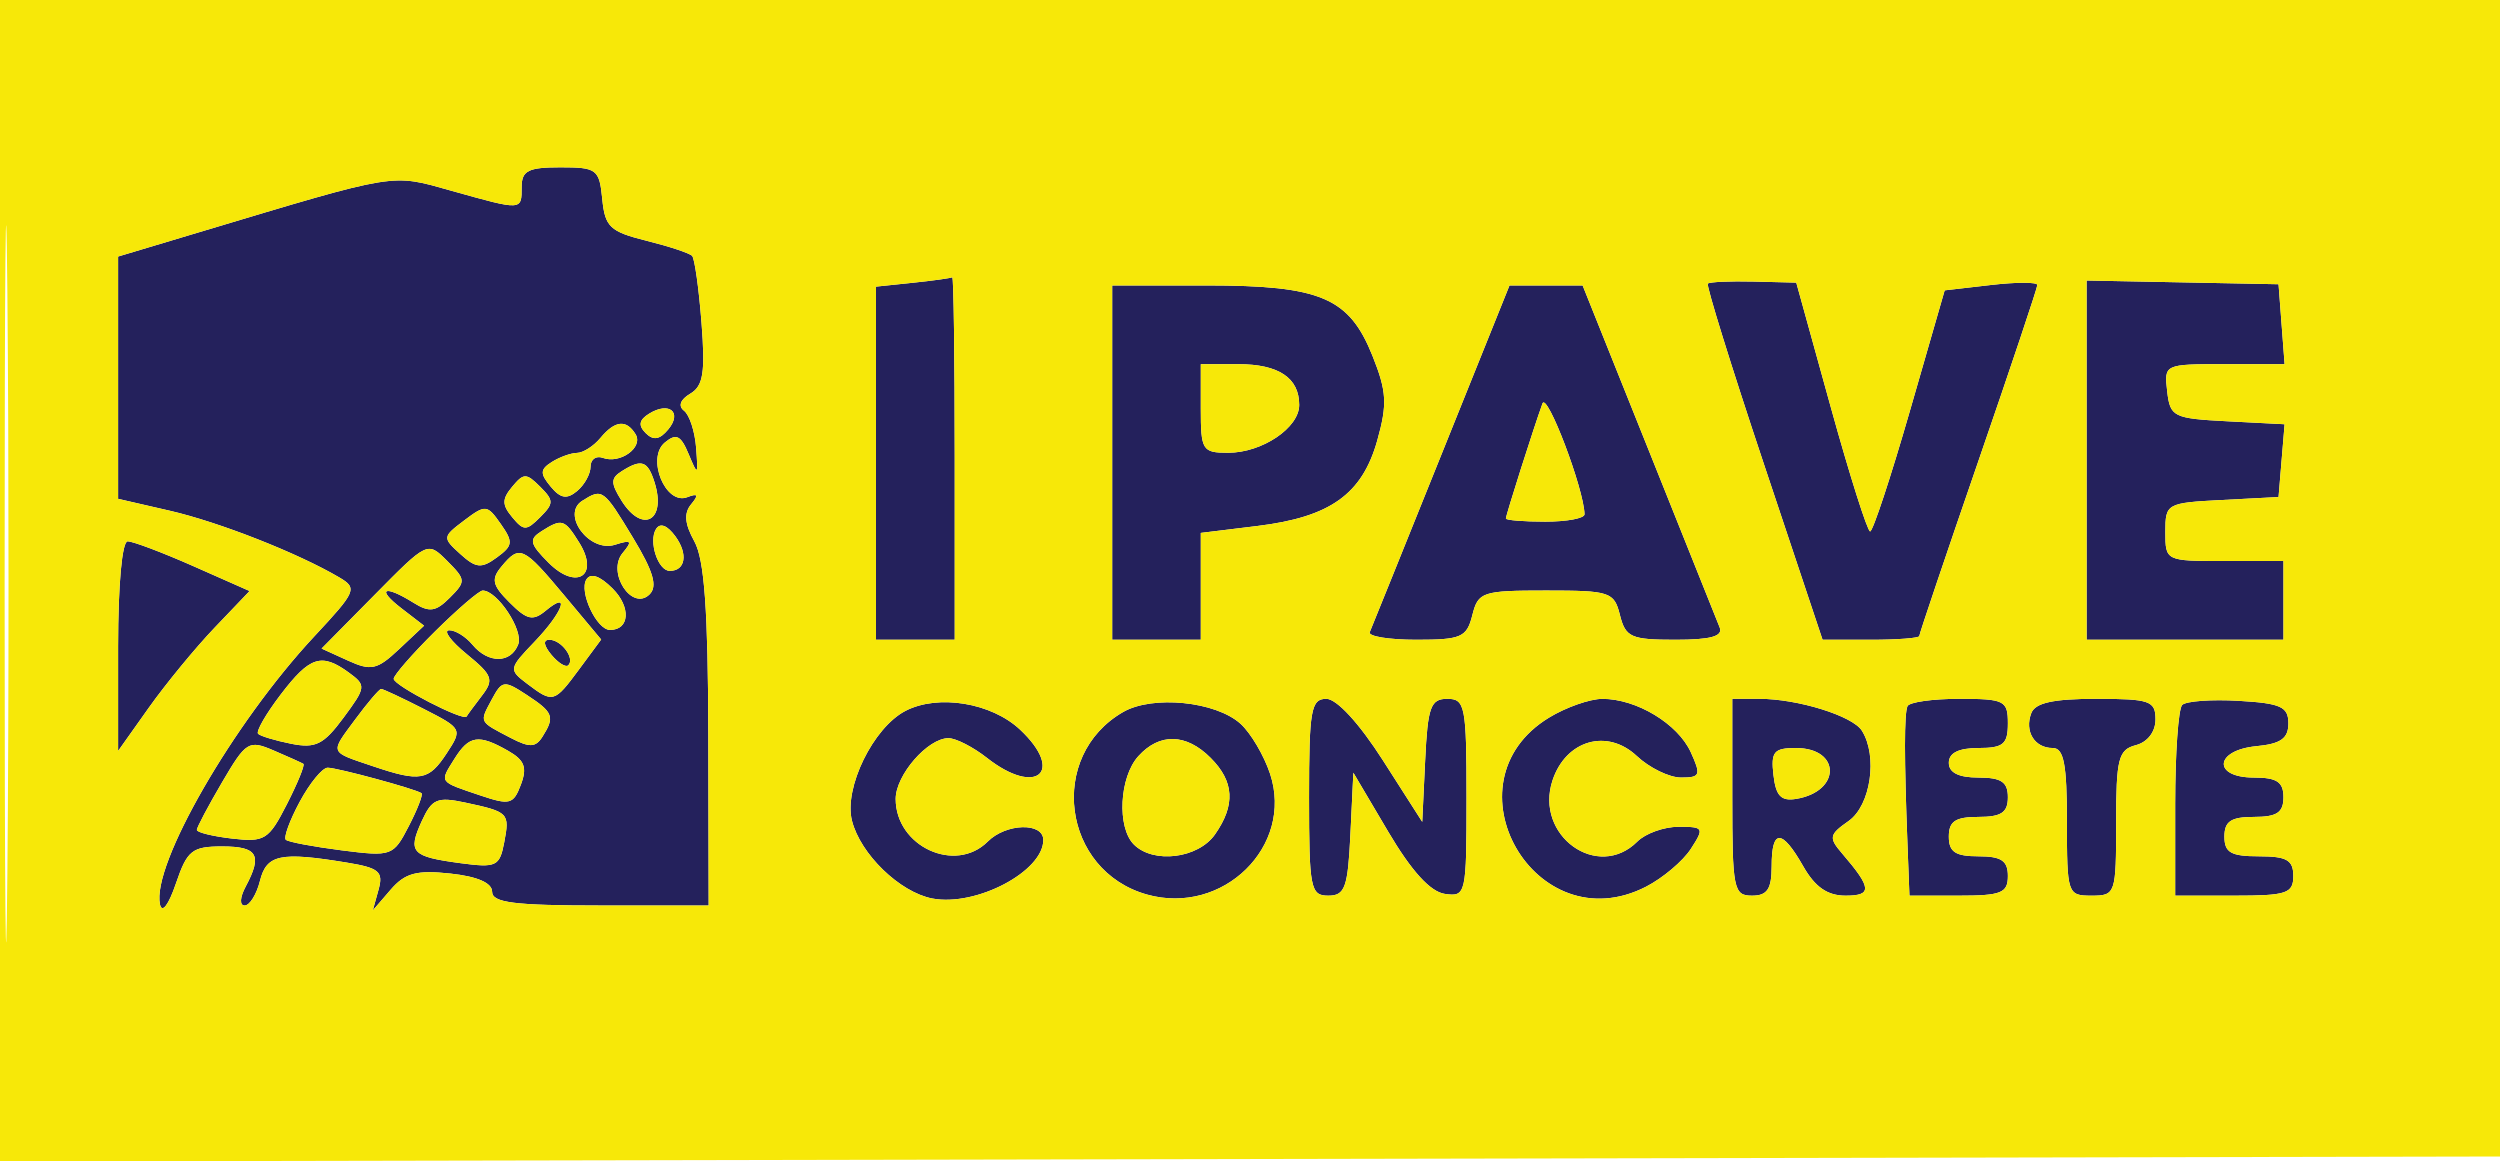 <svg xmlns="http://www.w3.org/2000/svg" width="254" height="118" viewBox="0 0 254 118" version="1.1"><path d="M 53 19 C 53 21.408, 53.070 21.404, 45.922 19.398 C 39.650 17.638, 40.640 17.476, 20.250 23.590 L 12 26.064 12 38.373 L 12 50.682 17.250 51.890 C 22.270 53.046, 30.277 56.196, 34.469 58.665 C 36.335 59.764, 36.201 60.078, 31.927 64.662 C 23.667 73.522, 15.393 87.892, 16.253 91.885 C 16.458 92.836, 17.126 91.957, 17.878 89.750 C 19.020 86.396, 19.516 86, 22.578 86 C 26.169 86, 26.677 86.866, 24.965 90.066 C 24.371 91.175, 24.325 92, 24.856 92 C 25.366 92, 26.066 90.875, 26.411 89.500 C 27.085 86.812, 28.473 86.522, 35.275 87.646 C 38.521 88.182, 38.967 88.565, 38.462 90.385 L 37.875 92.500 39.687 90.398 C 41.150 88.701, 42.320 88.384, 45.750 88.753 C 48.500 89.049, 50 89.702, 50 90.605 C 50 91.714, 52.257 92, 61 92 L 72 92 71.965 74.750 C 71.938 61.998, 71.569 56.849, 70.547 55.003 C 69.561 53.221, 69.468 52.141, 70.224 51.230 C 71.015 50.277, 70.913 50.096, 69.820 50.516 C 67.617 51.361, 65.644 46.541, 67.546 44.962 C 68.705 44, 69.169 44.225, 69.966 46.136 C 70.903 48.380, 70.941 48.348, 70.726 45.500 C 70.602 43.850, 70.050 42.154, 69.500 41.732 C 68.877 41.253, 69.115 40.600, 70.130 39.999 C 71.452 39.217, 71.668 37.850, 71.272 32.767 C 71.003 29.320, 70.576 26.275, 70.322 26 C 70.068 25.725, 67.980 25.031, 65.680 24.458 C 61.969 23.533, 61.465 23.056, 61.187 20.208 C 60.892 17.194, 60.636 17, 56.937 17 C 53.667 17, 53 17.339, 53 19 M 92.750 28.728 L 89 29.121 89 47.060 L 89 65 93 65 L 97 65 97 46.500 C 97 36.325, 96.888 28.076, 96.750 28.168 C 96.612 28.261, 94.813 28.513, 92.750 28.728 M 173.514 28.817 C 173.341 28.992, 175.893 37.204, 179.186 47.067 L 185.173 65 190.087 65 C 192.789 65, 195 64.829, 195 64.620 C 195 64.411, 197.697 56.424, 200.994 46.870 C 204.291 37.317, 206.991 29.254, 206.994 28.954 C 206.997 28.654, 204.880 28.654, 202.290 28.954 L 197.580 29.500 194.046 41.750 C 192.102 48.488, 190.284 53.996, 190.006 53.992 C 189.728 53.988, 187.925 48.298, 186 41.349 L 182.500 28.714 178.165 28.607 C 175.781 28.548, 173.688 28.643, 173.514 28.817 M 211.999 46.750 L 212 65 222 65 L 232 65 232 61 L 232 57 226 57 C 220.023 57, 220 56.989, 220 54.050 C 220 51.160, 220.117 51.094, 225.750 50.800 L 231.500 50.500 231.807 46.802 L 232.115 43.103 226.307 42.802 C 220.802 42.516, 220.484 42.357, 220.184 39.750 C 219.869 37.015, 219.900 37, 225.991 37 L 232.115 37 231.807 32.939 L 231.500 28.879 221.749 28.689 L 211.998 28.500 211.999 46.750 M 113 47 L 113 65 117.500 65 L 122 65 122 59.572 L 122 54.144 127.750 53.440 C 135.155 52.534, 138.400 50.215, 139.935 44.734 C 140.964 41.056, 140.891 39.769, 139.449 36.165 C 137.073 30.225, 134.182 29, 122.550 29 L 113 29 113 47 M 146.432 46.225 C 142.620 55.699, 139.350 63.799, 139.167 64.225 C 138.983 64.651, 141.112 65, 143.898 65 C 148.466 65, 149.023 64.755, 149.589 62.500 C 150.183 60.137, 150.593 60, 157.089 60 C 163.586 60, 163.996 60.137, 164.589 62.500 C 165.154 64.750, 165.718 65, 170.215 65 C 173.811 65, 175.075 64.649, 174.720 63.750 C 174.448 63.063, 171.204 54.963, 167.510 45.750 L 160.794 29 157.079 29 L 153.365 29 146.432 46.225 M 122 41.500 C 122 45.753, 122.152 46, 124.777 46 C 128.228 46, 132 43.463, 132 41.143 C 132 38.394, 129.914 37, 125.800 37 L 122 37 122 41.500 M 156.715 41 C 155.817 43.476, 153 52.332, 153 52.678 C 153 52.855, 154.800 53, 157 53 C 159.200 53, 160.994 52.663, 160.986 52.250 C 160.940 49.698, 157.165 39.757, 156.715 41 M 65.961 42.024 C 64.923 42.665, 64.822 43.222, 65.601 44.001 C 66.379 44.779, 67.024 44.675, 67.891 43.631 C 69.338 41.888, 67.993 40.768, 65.961 42.024 M 61 44.500 C 60.315 45.325, 59.248 46.007, 58.628 46.015 C 58.007 46.024, 56.854 46.439, 56.064 46.939 C 54.869 47.695, 54.850 48.114, 55.947 49.436 C 56.953 50.648, 57.590 50.755, 58.633 49.890 C 59.385 49.266, 60 48.149, 60 47.409 C 60 46.669, 60.563 46.269, 61.250 46.521 C 63.016 47.168, 65.392 45.444, 64.569 44.112 C 63.630 42.592, 62.480 42.717, 61 44.500 M 63.158 47.881 C 62.038 48.591, 62.037 49.086, 63.148 50.866 C 65.277 54.275, 67.737 52.898, 66.497 48.991 C 65.804 46.807, 65.180 46.600, 63.158 47.881 M 52.042 49.450 C 50.993 50.713, 50.993 51.287, 52.042 52.550 C 53.204 53.950, 53.478 53.950, 54.878 52.550 C 56.279 51.150, 56.279 50.850, 54.878 49.450 C 53.478 48.050, 53.204 48.050, 52.042 49.450 M 59.158 50.881 C 56.977 52.264, 59.882 56.172, 62.478 55.348 C 64.160 54.815, 64.286 54.950, 63.259 56.188 C 61.619 58.164, 64.209 62.146, 65.993 60.390 C 66.827 59.569, 66.391 58.073, 64.317 54.640 C 61.315 49.670, 61.201 49.587, 59.158 50.881 M 47.160 52.879 C 44.949 54.547, 44.939 54.635, 46.765 56.288 C 48.364 57.735, 48.910 57.786, 50.479 56.639 C 52.120 55.439, 52.162 55.070, 50.874 53.231 C 49.495 51.262, 49.326 51.246, 47.160 52.879 M 55 53.982 C 53.716 54.797, 53.822 55.257, 55.739 57.178 C 58.587 60.032, 60.936 58.472, 58.842 55.118 C 57.349 52.728, 57.095 52.653, 55 53.982 M 66.649 53.758 C 65.872 55.016, 66.856 58, 68.048 58 C 69.646 58, 69.927 56.282, 68.621 54.496 C 67.789 53.359, 67.064 53.087, 66.649 53.758 M 12 65.650 L 12 76.300 15.123 71.900 C 16.841 69.480, 19.847 65.823, 21.803 63.774 L 25.359 60.049 19.651 57.524 C 16.511 56.136, 13.506 55, 12.971 55 C 12.404 55, 12 59.425, 12 65.650 M 38.056 60.444 L 32.673 65.894 35.346 67.112 C 37.709 68.189, 38.314 68.054, 40.552 65.951 L 43.084 63.572 40.792 61.808 C 38.174 59.794, 39.036 59.381, 41.997 61.230 C 43.629 62.249, 44.266 62.162, 45.702 60.726 C 47.348 59.081, 47.334 58.890, 45.437 56.993 C 43.438 54.994, 43.437 54.994, 38.056 60.444 M 50.955 57.555 C 49.877 58.853, 50.013 59.457, 51.778 61.222 C 53.543 62.987, 54.147 63.123, 55.445 62.045 C 58.015 59.913, 57.197 62.185, 54.311 65.197 C 51.686 67.937, 51.668 68.038, 53.561 69.470 C 56.190 71.458, 56.310 71.424, 58.851 67.987 L 61.078 64.975 57.327 60.487 C 53.159 55.500, 52.798 55.334, 50.955 57.555 M 59.575 58.878 C 58.807 60.122, 60.625 64, 61.976 64 C 63.979 64, 64.126 61.682, 62.243 59.798 C 60.944 58.500, 60.008 58.177, 59.575 58.878 M 44.197 64.156 C 41.889 66.441, 40 68.608, 40 68.971 C 40 69.646, 47.120 73.321, 47.407 72.793 C 47.494 72.632, 48.195 71.681, 48.963 70.681 C 50.208 69.059, 50.042 68.602, 47.430 66.467 C 45.818 65.150, 45.007 64.056, 45.628 64.036 C 46.248 64.016, 47.315 64.675, 48 65.500 C 49.609 67.439, 51.902 67.420, 52.653 65.463 C 53.198 64.043, 50.526 60, 49.042 60 C 48.686 60, 46.506 61.870, 44.197 64.156 M 56.020 66.524 C 56.716 67.362, 57.491 67.842, 57.743 67.591 C 58.436 66.897, 57.027 65, 55.819 65 C 55.155 65, 55.231 65.574, 56.020 66.524 M 28.518 70.566 C 27.022 72.527, 25.989 74.322, 26.222 74.555 C 26.455 74.788, 27.966 75.243, 29.579 75.566 C 32.057 76.061, 32.881 75.652, 34.901 72.919 C 37.195 69.817, 37.217 69.632, 35.455 68.343 C 32.663 66.302, 31.481 66.680, 28.518 70.566 M 49.954 71.086 C 48.703 73.423, 48.631 73.276, 51.877 74.968 C 53.806 75.973, 54.416 75.951, 55.112 74.853 C 56.394 72.830, 56.226 72.378, 53.535 70.615 C 51.208 69.090, 51.008 69.116, 49.954 71.086 M 36.100 73.079 C 33.505 76.589, 33.409 76.334, 37.899 77.852 C 42.699 79.473, 43.560 79.320, 45.392 76.524 C 46.991 74.085, 46.956 74.018, 43.047 72.024 C 40.865 70.911, 38.921 70, 38.728 70 C 38.534 70, 37.352 71.385, 36.100 73.079 M 92 72.223 C 88.715 73.922, 85.724 80.052, 86.558 83.376 C 87.411 86.775, 91.416 90.655, 94.724 91.288 C 99.164 92.136, 106 88.534, 106 85.345 C 106 83.532, 102.222 83.635, 100.357 85.500 C 97.058 88.800, 91 85.997, 91 81.171 C 91 78.749, 94.260 75, 96.365 75 C 97.116 75, 98.874 75.900, 100.273 77 C 105.288 80.945, 108.230 78.443, 103.643 74.135 C 100.727 71.395, 95.320 70.507, 92 72.223 M 114.110 72.341 C 106.386 76.798, 107.914 88.469, 116.537 90.887 C 124.249 93.049, 131.466 85.973, 129.042 78.627 C 128.427 76.765, 127.077 74.474, 126.040 73.536 C 123.518 71.254, 117.107 70.612, 114.110 72.341 M 133 81 C 133 90.252, 133.146 91, 134.952 91 C 136.648 91, 136.944 90.181, 137.202 84.754 L 137.500 78.508 141.044 84.504 C 143.412 88.511, 145.320 90.606, 146.794 90.820 C 148.944 91.131, 149 90.882, 149 81.070 C 149 71.749, 148.855 71, 147.048 71 C 145.351 71, 145.056 71.819, 144.798 77.250 L 144.500 83.500 140.503 77.250 C 138.092 73.481, 135.810 71, 134.753 71 C 133.199 71, 133 72.137, 133 81 M 157.381 72.910 C 146.577 79.497, 155.974 95.870, 167.239 90.088 C 168.940 89.214, 170.987 87.487, 171.788 86.250 C 173.171 84.113, 173.108 84, 170.551 84 C 169.069 84, 167.182 84.675, 166.357 85.500 C 162.324 89.533, 155.875 84.881, 157.738 79.282 C 159.098 75.193, 163.289 73.984, 166.300 76.812 C 167.581 78.015, 169.603 79, 170.793 79 C 172.755 79, 172.848 78.760, 171.784 76.425 C 170.466 73.533, 166.265 70.998, 162.800 71.004 C 161.535 71.006, 159.096 71.863, 157.381 72.910 M 176 81 C 176 90.333, 176.133 91, 178 91 C 179.556 91, 180 90.333, 180 88 C 180 84.197, 181.037 84.199, 183.203 88.006 C 184.412 90.129, 185.665 91, 187.513 91 C 190.239 91, 190.176 90.223, 187.167 86.721 C 185.777 85.104, 185.837 84.803, 187.819 83.414 C 190.065 81.841, 190.802 76.812, 189.164 74.232 C 188.211 72.729, 182.642 71, 178.757 71 L 176 71 176 81 M 193.799 71.750 C 193.464 72.538, 193.464 76.981, 193.799 85.750 L 194 91 199 91 C 203.333 91, 204 90.733, 204 89 C 204 87.444, 203.333 87, 201 87 C 198.667 87, 198 86.556, 198 85 C 198 83.444, 198.667 83, 201 83 C 203.333 83, 204 82.556, 204 81 C 204 79.444, 203.333 79, 201 79 C 199 79, 198 78.500, 198 77.500 C 198 76.500, 199 76, 201 76 C 203.533 76, 204 75.611, 204 73.500 C 204 71.171, 203.663 71, 199.059 71 C 196.341 71, 193.974 71.338, 193.799 71.750 M 206.380 72.452 C 205.668 74.308, 206.707 76, 208.559 76 C 209.686 76, 210 77.637, 210 83.500 C 210 90.833, 210.056 91, 212.500 91 C 214.941 91, 215 90.826, 215 83.617 C 215 77.074, 215.228 76.174, 217 75.710 C 218.197 75.397, 219 74.346, 219 73.094 C 219 71.200, 218.423 71, 212.969 71 C 208.618 71, 206.782 71.405, 206.380 72.452 M 221.712 71.622 C 221.320 72.013, 221 76.533, 221 81.667 L 221 91 227 91 C 232.333 91, 233 90.778, 233 89 C 233 87.381, 232.333 87, 229.500 87 C 226.667 87, 226 86.619, 226 85 C 226 83.444, 226.667 83, 229 83 C 231.333 83, 232 82.556, 232 81 C 232 79.444, 231.333 79, 229 79 C 224.769 79, 224.987 76.224, 229.250 75.813 C 231.729 75.574, 232.500 75.025, 232.500 73.500 C 232.500 71.804, 231.735 71.455, 227.462 71.205 C 224.690 71.043, 222.103 71.230, 221.712 71.622 M 22.565 79.479 C 21.154 81.886, 20 84.064, 20 84.319 C 20 84.573, 21.610 84.969, 23.578 85.199 C 26.888 85.585, 27.304 85.325, 29.147 81.711 C 30.243 79.564, 30.996 77.716, 30.820 77.606 C 30.644 77.495, 29.292 76.887, 27.815 76.254 C 25.267 75.161, 25 75.325, 22.565 79.479 M 46.171 77.097 C 44.649 79.535, 44.538 79.379, 48.796 80.815 C 51.792 81.827, 52.167 81.727, 52.924 79.714 C 53.577 77.980, 53.296 77.237, 51.629 76.285 C 48.619 74.568, 47.662 74.710, 46.171 77.097 M 115.655 76.829 C 113.726 78.960, 113.467 84.067, 115.200 85.800 C 117.189 87.789, 121.728 87.226, 123.443 84.777 C 125.538 81.786, 125.403 79.403, 123 77 C 120.509 74.509, 117.811 74.446, 115.655 76.829 M 180.184 78.750 C 180.427 80.869, 180.959 81.423, 182.500 81.166 C 187.069 80.404, 187.039 76, 182.465 76 C 180.221 76, 179.910 76.375, 180.184 78.750 M 30.451 81.461 C 29.426 83.364, 28.793 85.103, 29.044 85.325 C 29.295 85.547, 31.844 86.028, 34.709 86.394 C 39.796 87.042, 39.957 86.984, 41.533 83.936 C 42.421 82.219, 43.002 80.712, 42.824 80.587 C 42.208 80.156, 34.264 78, 33.291 78 C 32.754 78, 31.476 79.557, 30.451 81.461 M 42.851 83.428 C 41.406 86.599, 41.802 87.030, 46.779 87.697 C 50.422 88.186, 50.762 88.025, 51.228 85.589 C 51.799 82.598, 51.695 82.491, 47.263 81.541 C 44.430 80.934, 43.880 81.169, 42.851 83.428" stroke="none" fill="#24215c" fill-rule="evenodd"/><path d="M -0 59.004 L -0 118.008 127.250 117.754 L 254.500 117.500 254.758 58.750 L 255.016 0 127.508 0 L 0 0 -0 59.004 M 0.469 59.500 C 0.469 91.950, 0.595 105.080, 0.750 88.678 C 0.904 72.277, 0.904 45.727, 0.749 29.678 C 0.595 13.630, 0.469 27.050, 0.469 59.500 M 53 19 C 53 21.408, 53.070 21.404, 45.922 19.398 C 39.650 17.638, 40.640 17.476, 20.250 23.590 L 12 26.064 12 38.373 L 12 50.682 17.250 51.890 C 22.270 53.046, 30.277 56.196, 34.469 58.665 C 36.335 59.764, 36.201 60.078, 31.927 64.662 C 23.667 73.522, 15.393 87.892, 16.253 91.885 C 16.458 92.836, 17.126 91.957, 17.878 89.750 C 19.020 86.396, 19.516 86, 22.578 86 C 26.169 86, 26.677 86.866, 24.965 90.066 C 24.371 91.175, 24.325 92, 24.856 92 C 25.366 92, 26.066 90.875, 26.411 89.500 C 27.085 86.812, 28.473 86.522, 35.275 87.646 C 38.521 88.182, 38.967 88.565, 38.462 90.385 L 37.875 92.500 39.687 90.398 C 41.150 88.701, 42.320 88.384, 45.750 88.753 C 48.500 89.049, 50 89.702, 50 90.605 C 50 91.714, 52.257 92, 61 92 L 72 92 71.965 74.750 C 71.938 61.998, 71.569 56.849, 70.547 55.003 C 69.561 53.221, 69.468 52.141, 70.224 51.230 C 71.015 50.277, 70.913 50.096, 69.820 50.516 C 67.617 51.361, 65.644 46.541, 67.546 44.962 C 68.705 44, 69.169 44.225, 69.966 46.136 C 70.903 48.380, 70.941 48.348, 70.726 45.500 C 70.602 43.850, 70.050 42.154, 69.500 41.732 C 68.877 41.253, 69.115 40.600, 70.130 39.999 C 71.452 39.217, 71.668 37.850, 71.272 32.767 C 71.003 29.320, 70.576 26.275, 70.322 26 C 70.068 25.725, 67.980 25.031, 65.680 24.458 C 61.969 23.533, 61.465 23.056, 61.187 20.208 C 60.892 17.194, 60.636 17, 56.937 17 C 53.667 17, 53 17.339, 53 19 M 92.750 28.728 L 89 29.121 89 47.060 L 89 65 93 65 L 97 65 97 46.500 C 97 36.325, 96.888 28.076, 96.750 28.168 C 96.612 28.261, 94.813 28.513, 92.750 28.728 M 173.514 28.817 C 173.341 28.992, 175.893 37.204, 179.186 47.067 L 185.173 65 190.087 65 C 192.789 65, 195 64.829, 195 64.620 C 195 64.411, 197.697 56.424, 200.994 46.870 C 204.291 37.317, 206.991 29.254, 206.994 28.954 C 206.997 28.654, 204.880 28.654, 202.290 28.954 L 197.580 29.500 194.046 41.750 C 192.102 48.488, 190.284 53.996, 190.006 53.992 C 189.728 53.988, 187.925 48.298, 186 41.349 L 182.500 28.714 178.165 28.607 C 175.781 28.548, 173.688 28.643, 173.514 28.817 M 211.999 46.750 L 212 65 222 65 L 232 65 232 61 L 232 57 226 57 C 220.023 57, 220 56.989, 220 54.050 C 220 51.160, 220.117 51.094, 225.750 50.800 L 231.500 50.500 231.807 46.802 L 232.115 43.103 226.307 42.802 C 220.802 42.516, 220.484 42.357, 220.184 39.750 C 219.869 37.015, 219.900 37, 225.991 37 L 232.115 37 231.807 32.939 L 231.500 28.879 221.749 28.689 L 211.998 28.500 211.999 46.750 M 113 47 L 113 65 117.500 65 L 122 65 122 59.572 L 122 54.144 127.750 53.440 C 135.155 52.534, 138.400 50.215, 139.935 44.734 C 140.964 41.056, 140.891 39.769, 139.449 36.165 C 137.073 30.225, 134.182 29, 122.550 29 L 113 29 113 47 M 146.432 46.225 C 142.620 55.699, 139.350 63.799, 139.167 64.225 C 138.983 64.651, 141.112 65, 143.898 65 C 148.466 65, 149.023 64.755, 149.589 62.500 C 150.183 60.137, 150.593 60, 157.089 60 C 163.586 60, 163.996 60.137, 164.589 62.500 C 165.154 64.750, 165.718 65, 170.215 65 C 173.811 65, 175.075 64.649, 174.720 63.750 C 174.448 63.063, 171.204 54.963, 167.510 45.750 L 160.794 29 157.079 29 L 153.365 29 146.432 46.225 M 122 41.500 C 122 45.753, 122.152 46, 124.777 46 C 128.228 46, 132 43.463, 132 41.143 C 132 38.394, 129.914 37, 125.800 37 L 122 37 122 41.500 M 156.715 41 C 155.817 43.476, 153 52.332, 153 52.678 C 153 52.855, 154.800 53, 157 53 C 159.200 53, 160.994 52.663, 160.986 52.250 C 160.940 49.698, 157.165 39.757, 156.715 41 M 65.961 42.024 C 64.923 42.665, 64.822 43.222, 65.601 44.001 C 66.379 44.779, 67.024 44.675, 67.891 43.631 C 69.338 41.888, 67.993 40.768, 65.961 42.024 M 61 44.500 C 60.315 45.325, 59.248 46.007, 58.628 46.015 C 58.007 46.024, 56.854 46.439, 56.064 46.939 C 54.869 47.695, 54.850 48.114, 55.947 49.436 C 56.953 50.648, 57.590 50.755, 58.633 49.890 C 59.385 49.266, 60 48.149, 60 47.409 C 60 46.669, 60.563 46.269, 61.250 46.521 C 63.016 47.168, 65.392 45.444, 64.569 44.112 C 63.630 42.592, 62.480 42.717, 61 44.500 M 63.158 47.881 C 62.038 48.591, 62.037 49.086, 63.148 50.866 C 65.277 54.275, 67.737 52.898, 66.497 48.991 C 65.804 46.807, 65.180 46.600, 63.158 47.881 M 52.042 49.450 C 50.993 50.713, 50.993 51.287, 52.042 52.550 C 53.204 53.950, 53.478 53.950, 54.878 52.550 C 56.279 51.150, 56.279 50.850, 54.878 49.450 C 53.478 48.050, 53.204 48.050, 52.042 49.450 M 59.158 50.881 C 56.977 52.264, 59.882 56.172, 62.478 55.348 C 64.160 54.815, 64.286 54.950, 63.259 56.188 C 61.619 58.164, 64.209 62.146, 65.993 60.390 C 66.827 59.569, 66.391 58.073, 64.317 54.640 C 61.315 49.670, 61.201 49.587, 59.158 50.881 M 47.160 52.879 C 44.949 54.547, 44.939 54.635, 46.765 56.288 C 48.364 57.735, 48.910 57.786, 50.479 56.639 C 52.120 55.439, 52.162 55.070, 50.874 53.231 C 49.495 51.262, 49.326 51.246, 47.160 52.879 M 55 53.982 C 53.716 54.797, 53.822 55.257, 55.739 57.178 C 58.587 60.032, 60.936 58.472, 58.842 55.118 C 57.349 52.728, 57.095 52.653, 55 53.982 M 66.649 53.758 C 65.872 55.016, 66.856 58, 68.048 58 C 69.646 58, 69.927 56.282, 68.621 54.496 C 67.789 53.359, 67.064 53.087, 66.649 53.758 M 12 65.650 L 12 76.300 15.123 71.900 C 16.841 69.480, 19.847 65.823, 21.803 63.774 L 25.359 60.049 19.651 57.524 C 16.511 56.136, 13.506 55, 12.971 55 C 12.404 55, 12 59.425, 12 65.650 M 38.056 60.444 L 32.673 65.894 35.346 67.112 C 37.709 68.189, 38.314 68.054, 40.552 65.951 L 43.084 63.572 40.792 61.808 C 38.174 59.794, 39.036 59.381, 41.997 61.230 C 43.629 62.249, 44.266 62.162, 45.702 60.726 C 47.348 59.081, 47.334 58.890, 45.437 56.993 C 43.438 54.994, 43.437 54.994, 38.056 60.444 M 50.955 57.555 C 49.877 58.853, 50.013 59.457, 51.778 61.222 C 53.543 62.987, 54.147 63.123, 55.445 62.045 C 58.015 59.913, 57.197 62.185, 54.311 65.197 C 51.686 67.937, 51.668 68.038, 53.561 69.470 C 56.190 71.458, 56.310 71.424, 58.851 67.987 L 61.078 64.975 57.327 60.487 C 53.159 55.500, 52.798 55.334, 50.955 57.555 M 59.575 58.878 C 58.807 60.122, 60.625 64, 61.976 64 C 63.979 64, 64.126 61.682, 62.243 59.798 C 60.944 58.500, 60.008 58.177, 59.575 58.878 M 44.197 64.156 C 41.889 66.441, 40 68.608, 40 68.971 C 40 69.646, 47.120 73.321, 47.407 72.793 C 47.494 72.632, 48.195 71.681, 48.963 70.681 C 50.208 69.059, 50.042 68.602, 47.430 66.467 C 45.818 65.150, 45.007 64.056, 45.628 64.036 C 46.248 64.016, 47.315 64.675, 48 65.500 C 49.609 67.439, 51.902 67.420, 52.653 65.463 C 53.198 64.043, 50.526 60, 49.042 60 C 48.686 60, 46.506 61.870, 44.197 64.156 M 56.020 66.524 C 56.716 67.362, 57.491 67.842, 57.743 67.591 C 58.436 66.897, 57.027 65, 55.819 65 C 55.155 65, 55.231 65.574, 56.020 66.524 M 28.518 70.566 C 27.022 72.527, 25.989 74.322, 26.222 74.555 C 26.455 74.788, 27.966 75.243, 29.579 75.566 C 32.057 76.061, 32.881 75.652, 34.901 72.919 C 37.195 69.817, 37.217 69.632, 35.455 68.343 C 32.663 66.302, 31.481 66.680, 28.518 70.566 M 49.954 71.086 C 48.703 73.423, 48.631 73.276, 51.877 74.968 C 53.806 75.973, 54.416 75.951, 55.112 74.853 C 56.394 72.830, 56.226 72.378, 53.535 70.615 C 51.208 69.090, 51.008 69.116, 49.954 71.086 M 36.100 73.079 C 33.505 76.589, 33.409 76.334, 37.899 77.852 C 42.699 79.473, 43.560 79.320, 45.392 76.524 C 46.991 74.085, 46.956 74.018, 43.047 72.024 C 40.865 70.911, 38.921 70, 38.728 70 C 38.534 70, 37.352 71.385, 36.100 73.079 M 92 72.223 C 88.715 73.922, 85.724 80.052, 86.558 83.376 C 87.411 86.775, 91.416 90.655, 94.724 91.288 C 99.164 92.136, 106 88.534, 106 85.345 C 106 83.532, 102.222 83.635, 100.357 85.500 C 97.058 88.800, 91 85.997, 91 81.171 C 91 78.749, 94.260 75, 96.365 75 C 97.116 75, 98.874 75.900, 100.273 77 C 105.288 80.945, 108.230 78.443, 103.643 74.135 C 100.727 71.395, 95.320 70.507, 92 72.223 M 114.110 72.341 C 106.386 76.798, 107.914 88.469, 116.537 90.887 C 124.249 93.049, 131.466 85.973, 129.042 78.627 C 128.427 76.765, 127.077 74.474, 126.040 73.536 C 123.518 71.254, 117.107 70.612, 114.110 72.341 M 133 81 C 133 90.252, 133.146 91, 134.952 91 C 136.648 91, 136.944 90.181, 137.202 84.754 L 137.500 78.508 141.044 84.504 C 143.412 88.511, 145.320 90.606, 146.794 90.820 C 148.944 91.131, 149 90.882, 149 81.070 C 149 71.749, 148.855 71, 147.048 71 C 145.351 71, 145.056 71.819, 144.798 77.250 L 144.500 83.500 140.503 77.250 C 138.092 73.481, 135.810 71, 134.753 71 C 133.199 71, 133 72.137, 133 81 M 157.381 72.910 C 146.577 79.497, 155.974 95.870, 167.239 90.088 C 168.940 89.214, 170.987 87.487, 171.788 86.250 C 173.171 84.113, 173.108 84, 170.551 84 C 169.069 84, 167.182 84.675, 166.357 85.500 C 162.324 89.533, 155.875 84.881, 157.738 79.282 C 159.098 75.193, 163.289 73.984, 166.300 76.812 C 167.581 78.015, 169.603 79, 170.793 79 C 172.755 79, 172.848 78.760, 171.784 76.425 C 170.466 73.533, 166.265 70.998, 162.800 71.004 C 161.535 71.006, 159.096 71.863, 157.381 72.910 M 176 81 C 176 90.333, 176.133 91, 178 91 C 179.556 91, 180 90.333, 180 88 C 180 84.197, 181.037 84.199, 183.203 88.006 C 184.412 90.129, 185.665 91, 187.513 91 C 190.239 91, 190.176 90.223, 187.167 86.721 C 185.777 85.104, 185.837 84.803, 187.819 83.414 C 190.065 81.841, 190.802 76.812, 189.164 74.232 C 188.211 72.729, 182.642 71, 178.757 71 L 176 71 176 81 M 193.799 71.750 C 193.464 72.538, 193.464 76.981, 193.799 85.750 L 194 91 199 91 C 203.333 91, 204 90.733, 204 89 C 204 87.444, 203.333 87, 201 87 C 198.667 87, 198 86.556, 198 85 C 198 83.444, 198.667 83, 201 83 C 203.333 83, 204 82.556, 204 81 C 204 79.444, 203.333 79, 201 79 C 199 79, 198 78.500, 198 77.500 C 198 76.500, 199 76, 201 76 C 203.533 76, 204 75.611, 204 73.500 C 204 71.171, 203.663 71, 199.059 71 C 196.341 71, 193.974 71.338, 193.799 71.750 M 206.380 72.452 C 205.668 74.308, 206.707 76, 208.559 76 C 209.686 76, 210 77.637, 210 83.500 C 210 90.833, 210.056 91, 212.500 91 C 214.941 91, 215 90.826, 215 83.617 C 215 77.074, 215.228 76.174, 217 75.710 C 218.197 75.397, 219 74.346, 219 73.094 C 219 71.200, 218.423 71, 212.969 71 C 208.618 71, 206.782 71.405, 206.380 72.452 M 221.712 71.622 C 221.320 72.013, 221 76.533, 221 81.667 L 221 91 227 91 C 232.333 91, 233 90.778, 233 89 C 233 87.381, 232.333 87, 229.500 87 C 226.667 87, 226 86.619, 226 85 C 226 83.444, 226.667 83, 229 83 C 231.333 83, 232 82.556, 232 81 C 232 79.444, 231.333 79, 229 79 C 224.769 79, 224.987 76.224, 229.250 75.813 C 231.729 75.574, 232.500 75.025, 232.500 73.500 C 232.500 71.804, 231.735 71.455, 227.462 71.205 C 224.690 71.043, 222.103 71.230, 221.712 71.622 M 22.565 79.479 C 21.154 81.886, 20 84.064, 20 84.319 C 20 84.573, 21.610 84.969, 23.578 85.199 C 26.888 85.585, 27.304 85.325, 29.147 81.711 C 30.243 79.564, 30.996 77.716, 30.820 77.606 C 30.644 77.495, 29.292 76.887, 27.815 76.254 C 25.267 75.161, 25 75.325, 22.565 79.479 M 46.171 77.097 C 44.649 79.535, 44.538 79.379, 48.796 80.815 C 51.792 81.827, 52.167 81.727, 52.924 79.714 C 53.577 77.980, 53.296 77.237, 51.629 76.285 C 48.619 74.568, 47.662 74.710, 46.171 77.097 M 115.655 76.829 C 113.726 78.960, 113.467 84.067, 115.200 85.800 C 117.189 87.789, 121.728 87.226, 123.443 84.777 C 125.538 81.786, 125.403 79.403, 123 77 C 120.509 74.509, 117.811 74.446, 115.655 76.829 M 180.184 78.750 C 180.427 80.869, 180.959 81.423, 182.500 81.166 C 187.069 80.404, 187.039 76, 182.465 76 C 180.221 76, 179.910 76.375, 180.184 78.750 M 30.451 81.461 C 29.426 83.364, 28.793 85.103, 29.044 85.325 C 29.295 85.547, 31.844 86.028, 34.709 86.394 C 39.796 87.042, 39.957 86.984, 41.533 83.936 C 42.421 82.219, 43.002 80.712, 42.824 80.587 C 42.208 80.156, 34.264 78, 33.291 78 C 32.754 78, 31.476 79.557, 30.451 81.461 M 42.851 83.428 C 41.406 86.599, 41.802 87.030, 46.779 87.697 C 50.422 88.186, 50.762 88.025, 51.228 85.589 C 51.799 82.598, 51.695 82.491, 47.263 81.541 C 44.430 80.934, 43.880 81.169, 42.851 83.428" stroke="none" fill="#f7e808" fill-rule="evenodd"/></svg>